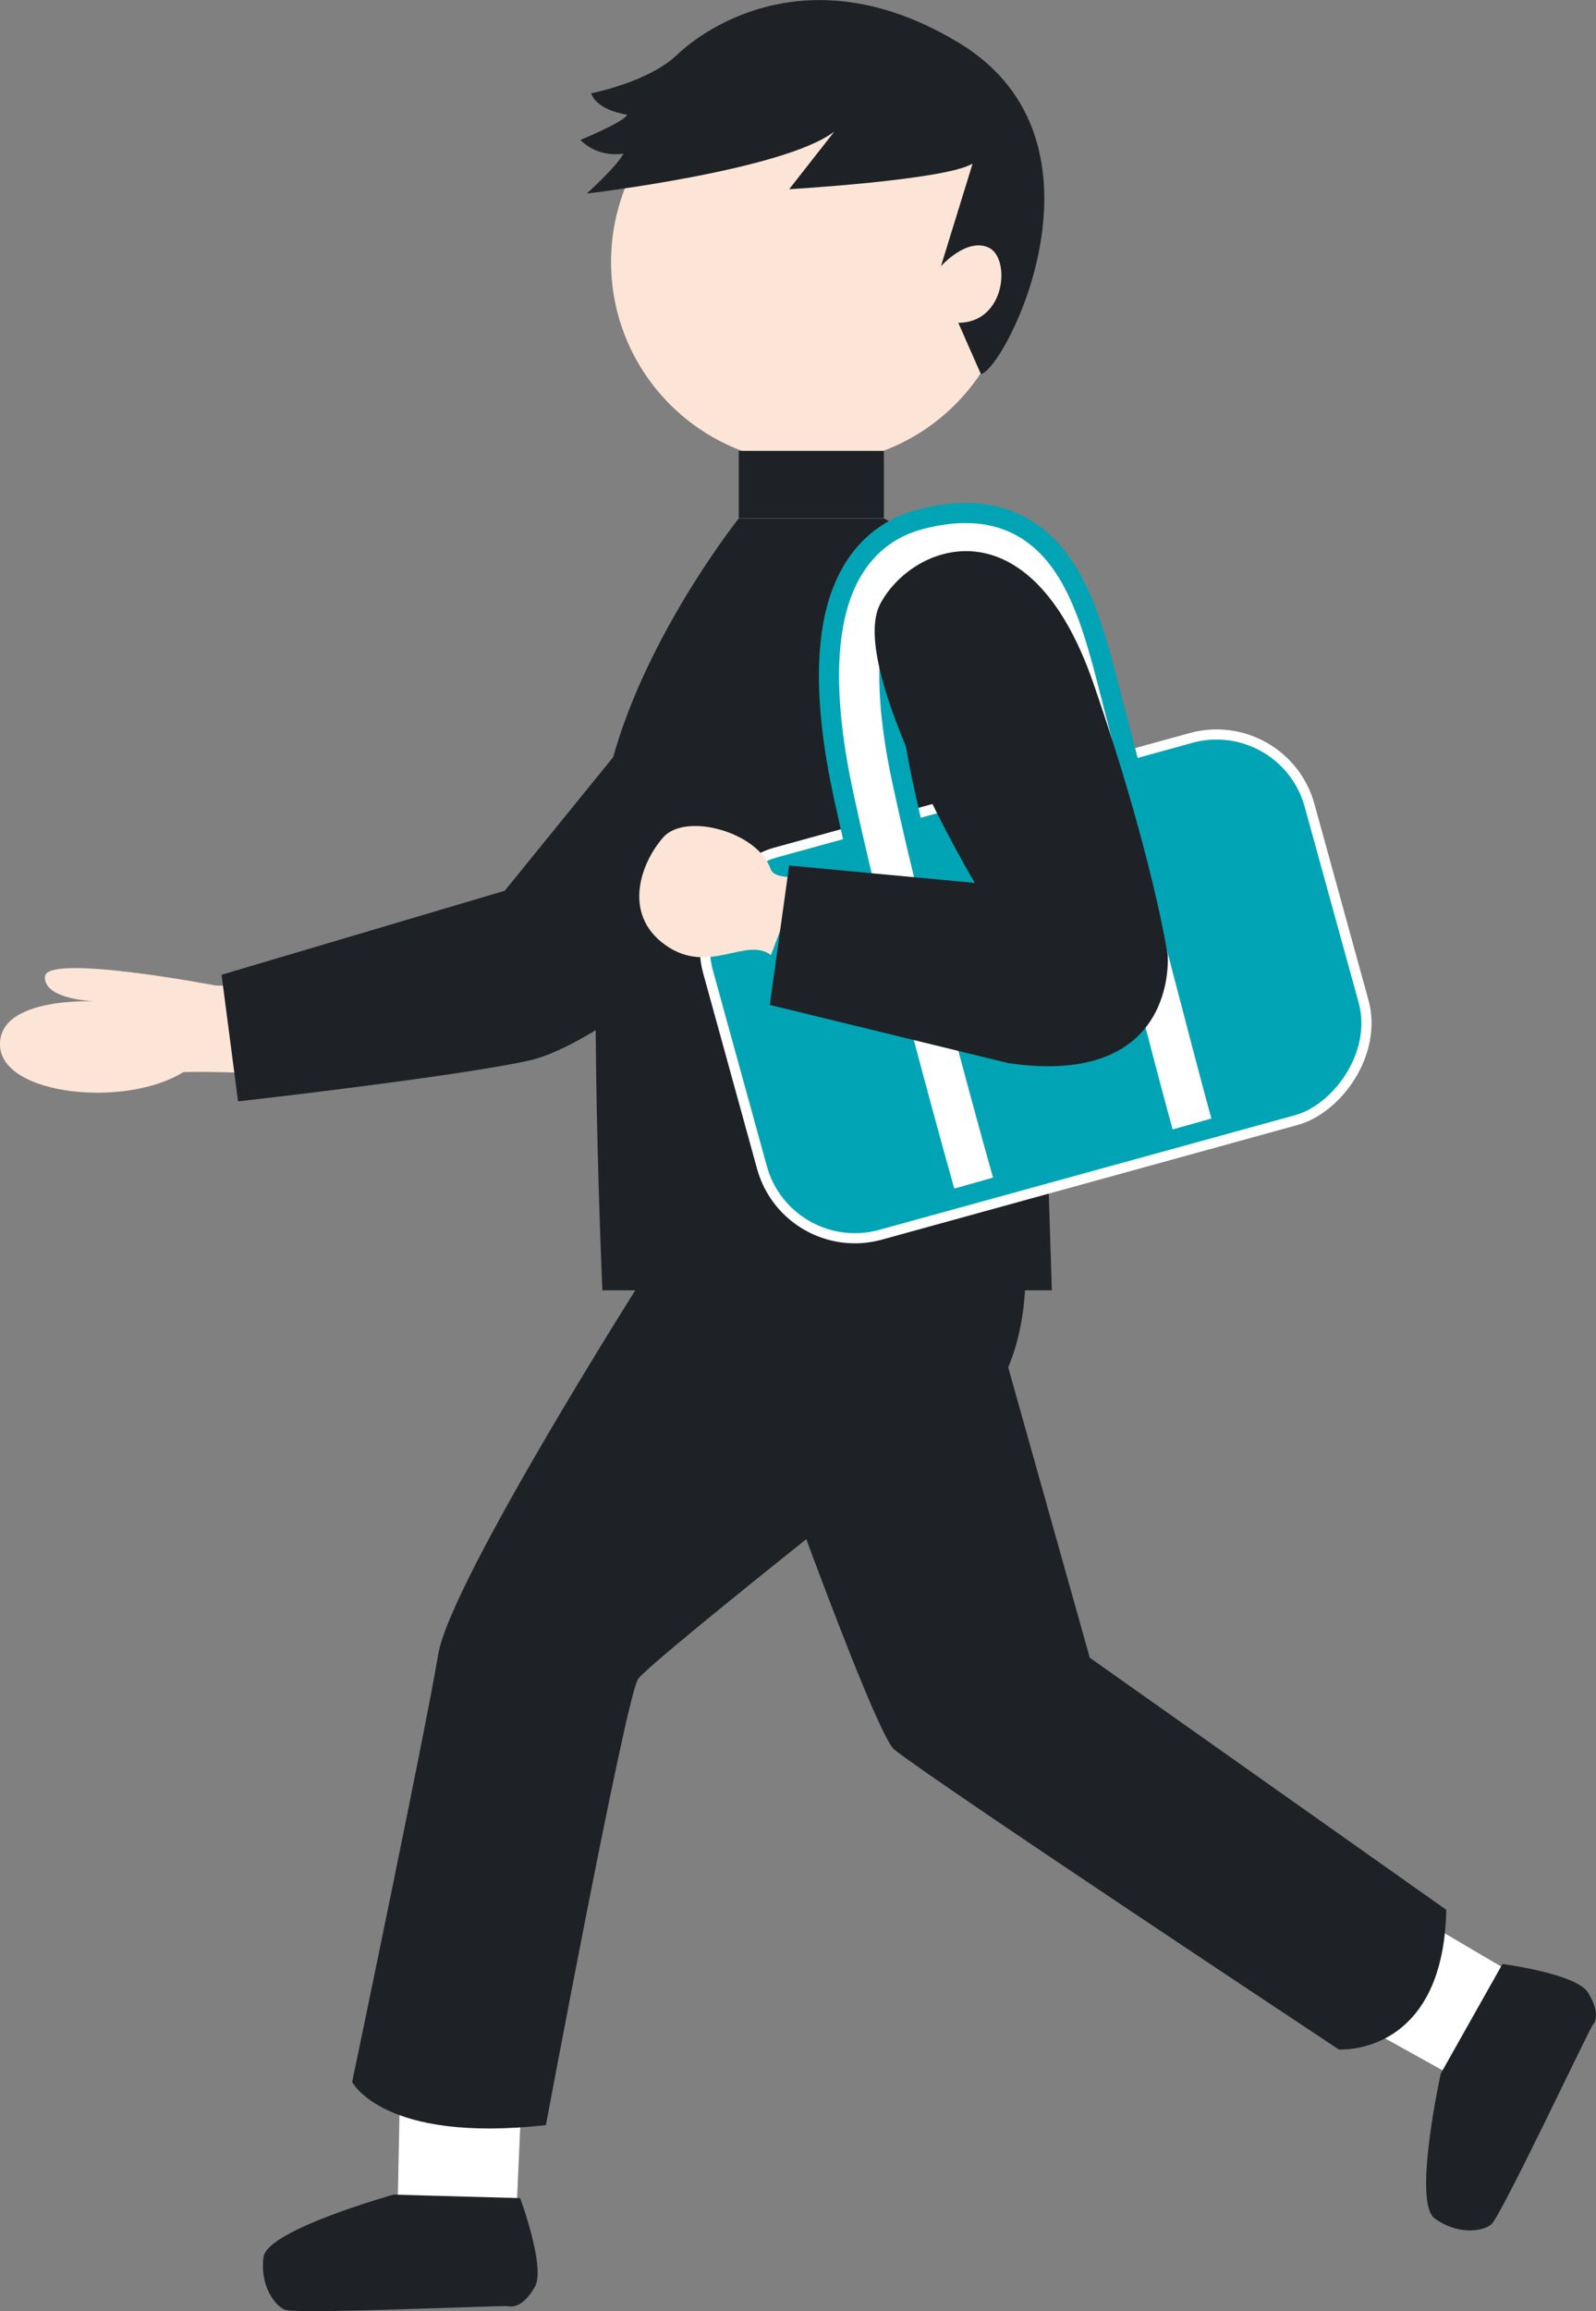 <?xml version="1.0" encoding="UTF-8"?><svg id="_レイヤー_2" xmlns="http://www.w3.org/2000/svg" viewBox="0 0 55.11 79.76"><rect x="0" y="0" width="55.11" height="79.76" fill="#808080" stroke="none"/><defs><style>.cls-1{fill:#fce5d7;}.cls-1,.cls-2,.cls-3{stroke-width:0px;}.cls-4{fill:#00a4b5;stroke-width:.35px;}.cls-4,.cls-5{stroke:#fff;}.cls-4,.cls-5,.cls-6{stroke-miterlimit:10;}.cls-2{fill:#1e2226;}.cls-5{stroke-width:1.39px;}.cls-5,.cls-6{fill:none;}.cls-6{stroke:#00a4b5;stroke-width:2.78px;}.cls-3{fill:#fff;}</style></defs><g id="_レイヤー_2-2"><circle class="cls-1" cx="28.06" cy="9.04" r="6.96"/><path class="cls-2" d="M33.58,5.66l-1.09,3.53s.87-.99,1.64-.65c.78.35.61,2.6-1.04,2.6l.78,1.77c.82-.13,4.89-8-.74-11.42-5.04-3.06-8.69-.61-9.75.4-.99.95-2.97,1.33-2.97,1.33.22.61,1.25.74,1.25.74-.13.26-1.62.87-1.62.87.65.65,1.49.47,1.49.47-.26.48-1.27,1.38-1.27,1.38,0,0,6.81-.8,8.55-2.14l-1.56,1.99s5.32-.31,6.31-.87Z"/><rect class="cls-2" x="25.51" y="15.56" width="5.01" height="2.32"/><path class="cls-2" d="M25.51,17.89s-4.29,5.38-4.75,10.43c-.46,5.06.04,16.21.04,16.21h15.52l-.5-15.75s-.38-8.34-5.3-10.89h-5.01Z"/><path class="cls-1" d="M9.68,34.09l-2.24-.08s-5.86-1.12-5.89-.3,1.81.85,1.81.85c0,0-3.42-.2-3.36,1.52.06,1.73,4.34,2.16,6.33.92,0,0,1.25-.05,3.78.11l-.43-3.02Z"/><path class="cls-2" d="M21.91,25.22l-4.48,5.52-9.78,2.9.57,4.37s7.37-.83,10.01-1.4c2.64-.57,7.36-4.94,7.36-4.94"/><polygon class="cls-3" points="13.74 75.75 13.86 69.6 18.13 69.68 17.85 75.96 13.74 75.75"/><path class="cls-2" d="M13.62,75.73s-4.39,1.22-4.52,2.16c-.13.94.35,1.65.73,1.82.39.17,7.58-.16,7.73-.12.15.04.53,0,.91-.67.38-.67-.51-3.06-.51-3.06l-4.34-.12Z"/><polygon class="cls-3" points="49.83 71.46 44.45 68.47 46.52 64.74 51.94 67.93 49.83 71.46"/><path class="cls-2" d="M49.75,71.56s-.98,4.45-.21,5c.77.56,1.62.47,1.95.21s3.4-6.77,3.51-6.89c.11-.11.24-.47-.17-1.12-.41-.65-2.95-.98-2.95-.98l-2.13,3.78Z"/><path class="cls-2" d="M25.78,47.45s4.37,12.35,5.1,12.93c1.5,1.19,15.35,10.35,15.35,10.35,0,0,3.61.25,3.71-4.82l-12.31-8.7-3.82-13.59-8.03,3.84Z"/><path class="cls-2" d="M22.37,43.84s-6.82,10.71-7.24,13.26c-.42,2.55-2.97,14.75-2.97,14.75,0,0,1.06,2.12,6.69,1.49,0,0,2.76-14.75,3.18-15.39.42-.64,11.89-9.66,12.21-9.87.32-.21,1.27-1.8,1.17-4.67"/><rect class="cls-4" x="28.93" y="23.27" width="13.68" height="21.55" rx="3.33" ry="3.33" transform="translate(59.08 -9.49) rotate(74.59)"/><path class="cls-6" d="M33.62,40.83s-2.28-8.06-3.47-13.59c-.6-2.77-1.2-7.51,1.9-8.31,4.04-1.06,4.59,2.66,5.56,6.32,1.16,4.41,3.03,11.68,3.55,13.54"/><path class="cls-5" d="M33.62,40.83s-2.28-8.06-3.47-13.59c-.6-2.77-1.2-7.51,1.9-8.31,4.04-1.06,4.59,2.66,5.56,6.32,1.16,4.41,3.03,11.68,3.55,13.54"/><path class="cls-1" d="M27.65,30.24s-.91.14-1.04-.25c-.44-1.28-2.93-1.96-3.7-1.1-.77.86-1.44,2.65.06,3.72,1.49,1.07,2.79-.3,3.65.35"/><path class="cls-2" d="M33.66,30.47s-4.41-7.43-3.27-9.62c1.09-2.08,5.14-3.66,7.35,2.69,2.04,5.88,2.58,9.41,2.58,9.41,0,0,.4,4.6-5.5,3.74l-8.24-2.01.67-4.81,6.41.6Z"/></g></svg>